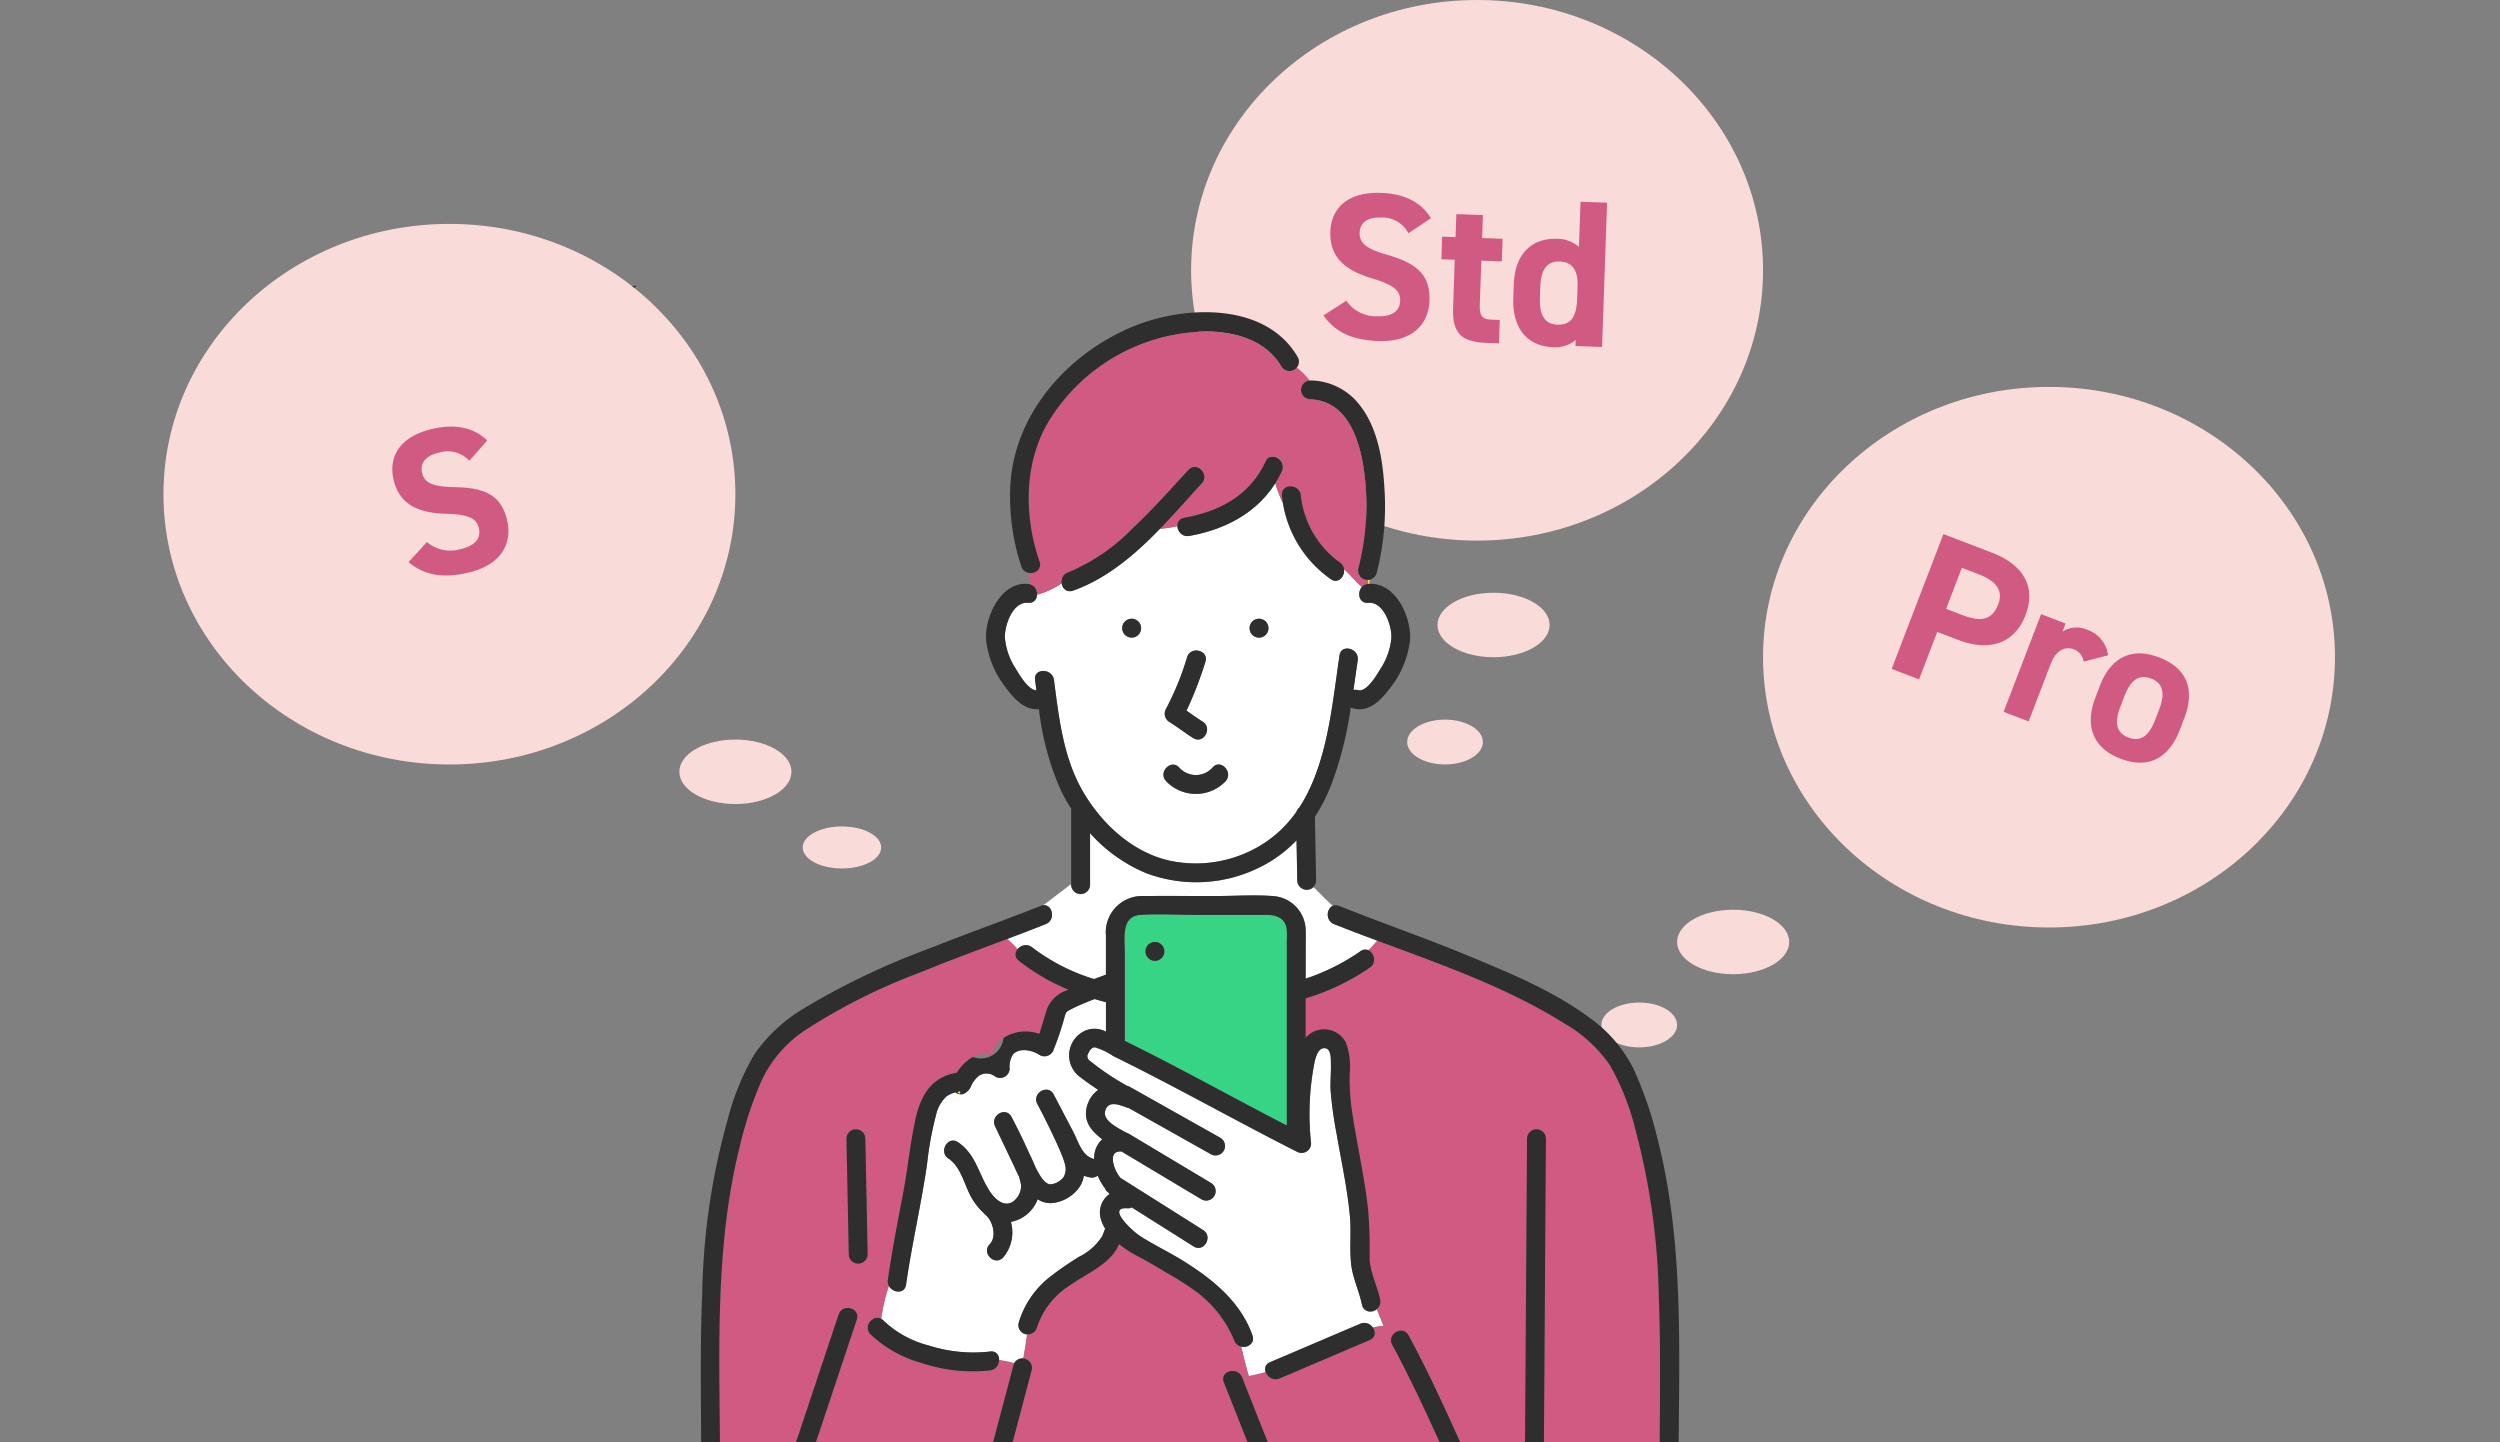 <svg xmlns="http://www.w3.org/2000/svg" width="260" height="150"><rect width="100%" height="100%" fill="#808080" stroke="none"/><defs><clipPath id="a"><path data-name="長方形 16772" transform="translate(-4149 -4499)" fill="#e4e4e4" d="M0 0h260v150H0z"/></clipPath></defs><g data-name="マスクグループ 36056" transform="translate(4149 4499)" clip-path="url(#a)"><g data-name="グループ 47558"><g data-name="グループ 47557" transform="translate(-4132 -4499)"><ellipse data-name="楕円形 4340" cx="29.74" cy="28.111" rx="29.74" ry="28.111" transform="translate(106.876)" fill="#f9dbd9"/><ellipse data-name="楕円形 4341" cx="29.74" cy="28.111" rx="29.74" ry="28.111" transform="translate(166.357 40.238)" fill="#f9dbd9"/><path data-name="パス 287309" d="M65.312 80.266c0 1.852-2.61 3.353-5.831 3.353s-5.83-1.5-5.83-3.353 2.61-3.353 5.83-3.353 5.831 1.5 5.831 3.353" fill="#f9dbd9"/><path data-name="パス 287310" d="M144.159 64.998c0 1.852-2.61 3.353-5.83 3.353s-5.831-1.5-5.831-3.353 2.61-3.353 5.831-3.353 5.83 1.5 5.83 3.353" fill="#f9dbd9"/><path data-name="パス 287311" d="M169.079 97.965c0 1.852-2.61 3.353-5.83 3.353s-5.831-1.5-5.831-3.353 2.61-3.353 5.831-3.353 5.83 1.5 5.83 3.353" fill="#f9dbd9"/><path data-name="パス 287312" d="M74.643 88.136c0 1.208-1.827 2.187-4.081 2.187s-4.081-.979-4.081-2.187 1.827-2.186 4.081-2.186 4.081.979 4.081 2.186" fill="#f9dbd9"/><path data-name="パス 287313" d="M137.219 77.171c0 1.288-1.762 2.332-3.936 2.332s-3.936-1.044-3.936-2.332 1.762-2.332 3.936-2.332 3.936 1.044 3.936 2.332" fill="#f9dbd9"/><path data-name="パス 287314" d="M157.417 106.596c0 1.288-1.762 2.332-3.936 2.332s-3.936-1.044-3.936-2.332 1.762-2.332 3.936-2.332 3.936 1.044 3.936 2.332" fill="#f9dbd9"/><path data-name="パス 287315" d="m48.461 29.793.444.206.315-.3-.759.1" fill="#323232"/><path data-name="パス 287316" d="M126.2 136.157a.925.925 0 0 1-1.552-.451c-.3-1.425-.96-2.758-1.124-4.209-.182-1.606.02-3.259-.121-4.879-.254-2.923-.9-5.795-1.393-8.683a42.781 42.781 0 0 1-.618-4.416c-.06-.941.048-1.886.026-2.828-.012-.5.055-1.554-.58-1.658-.711-.117-.973.84-1.1 1.341a27.867 27.867 0 0 0-.379 8.57.992.992 0 0 1-1.477.848c-5.749-2.907-11.37-6.059-17.12-8.962q-.992-.5-1.991-.99a6.654 6.654 0 0 0-1.9-.906c-.323-.006-.573.345-.684.623a.566.566 0 0 0 .2.811 26.4 26.4 0 0 0 3.828 2.571 1.052 1.052 0 0 1 .282.11l9.432 5.305a.984.984 0 0 1-.991 1.7l-8.535-4.8a1.03 1.03 0 0 1-.147-.037c-.777-.263-1.984-.831-2.31.316-.3 1.048 1.331 1.783 2.182 2.279a1.05 1.05 0 0 1 .265.113l8.561 5.121a.984.984 0 0 1-.991 1.7l-8.327-4.981c-.614-.02-.953.23-.888.954a3.536 3.536 0 0 0 .785 1.8l8.594 5.421c1.067.673.081 2.372-.991 1.7l-6.428-4.055a.808.808 0 0 1-.432.089c-2.278-.164.535 2.392 1.239 2.853 1.37.9 2.886 1.61 4.287 2.466 3.122 1.908 6.2 4.31 7.458 7.909.286.82-.513 1.317-1.178 1.169q.361 1.546.788 3.053a15.584 15.584 0 0 0 1.756-.416.769.769 0 0 1 .46-1.022l9.386-4a1.033 1.033 0 0 1 1.088.16 1.2 1.2 0 0 1 .222.241 5.159 5.159 0 0 1 1.11-.172c-.23-.583-.46-1.154-.69-1.734" fill="#fff"/><path data-name="パス 287317" d="M82.709 113.518a.52.52 0 0 1-.156.05c.387.508.443-.219.156-.05" fill="#ffdc3f"/><path data-name="パス 287318" d="M85.97 142.52a16.716 16.716 0 0 1-7.154-.778 12.369 12.369 0 0 1-5.3-2.993.949.949 0 0 1-.041-1.288 3.071 3.071 0 0 0-1.328-.716.937.937 0 0 1-.039.482l-.774 2.322-3.483 10.45h18.43l2.125-8.047a1.077 1.077 0 0 1 .082-.212 20.356 20.356 0 0 0-1.589-.326 1.08 1.08 0 0 1-.933 1.105" fill="#d05a82"/><path data-name="パス 287319" d="M98.395 124.179c-.049-.057-.1-.113-.147-.171a.938.938 0 0 1-.33-.426 6.69 6.69 0 0 1-.759-1.308 1 1 0 0 1-.783.182 3.222 3.222 0 0 1-.65-.182 3.167 3.167 0 0 1-.361 1.031 3.953 3.953 0 0 1-2.767 1.794 2.367 2.367 0 0 1-1.679-.377 3.7 3.7 0 0 1-2.782 2.355 4.033 4.033 0 0 1-.814 3.713c-.885.905-2.273-.484-1.388-1.388.765-.782.323-2.441-.441-3.062a1.053 1.053 0 0 1-.157-.156 6.9 6.9 0 0 1-1.671-2.39c-.516-1.152-.921-2.569-2.024-3.305-1.047-.7-.063-2.4.991-1.7 1.882 1.256 2.146 3.345 3.315 5.115.482.729 1.37 1.634 2.312 1.125a2.02 2.02 0 0 0 .939-1.733 5.482 5.482 0 0 0-.235-.973q-.129-.248-.246-.5c-.095-.207-.316-.683-.129-.291l-.282-.591-1.809-3.792c-.538-1.128 1.1-2.119 1.7-.991s1.165 2.289 1.694 3.459c.247.546.547 1.144.8 1.764.3.592.815 1.648 1.494 1.794a1.918 1.918 0 0 0 1.451-.781 1.842 1.842 0 0 0 .181-1.092c0 .088-.061-.264-.074-.3a11.46 11.46 0 0 0-.19-.568 20.59 20.59 0 0 0-.569-1.366 72.764 72.764 0 0 0-2.1-4.259c-.586-1.119 1.105-2.11 1.7-.991l2.053 3.92c.546 1.043.889 2.5 2.155 2.8a3.767 3.767 0 0 1 .02-.377 2.6 2.6 0 0 1 .826-1.678c-1.2-.9-2.118-2.007-1.492-3.72a3.029 3.029 0 0 1 1.075-1.414c-.705-.467-1.4-.953-2.061-1.472a2.806 2.806 0 0 1 .757-4.706 2.477 2.477 0 0 1 2.106.127v-3.069q-.593-.153-1.18-.329c-.512.2-1.021.4-1.524.623-.365.16-.726.327-1.076.518-.376.2-.39.253-.525.733a29.134 29.134 0 0 1-1.133 3.37 1 1 0 0 1-1.449.585c-.71-.489-2.044-.817-2.762-.1a2.289 2.289 0 0 0-.372 1.5.992.992 0 0 1-1.477.848 1.455 1.455 0 0 0-1.732-.09 3.358 3.358 0 0 0-.74.911 1.613 1.613 0 0 1-.635.851.836.836 0 0 1-1.046-.045l-.048.011a2.7 2.7 0 0 0-.872.393 3.688 3.688 0 0 0-1.085 1.869 34.479 34.479 0 0 0-.958 5.234c-.615 4.184-1.578 8.307-2.181 12.5-.144 1-1.389.855-1.785.12a18.145 18.145 0 0 0-.8 3.431 1.008 1.008 0 0 1 .266.206 10.606 10.606 0 0 0 4.712 2.576 15.2 15.2 0 0 0 6.35.62.794.794 0 0 1 .933.858c.53.083 1.059.2 1.589.326a.9.9 0 0 1 .935-.478c.142-.825.278-1.647.394-2.476a.954.954 0 0 1-.878-1.211 9.5 9.5 0 0 1 3.553-5.005c.853-.663 1.758-1.247 2.664-1.835a5.975 5.975 0 0 0 2.454-2.143 7.865 7.865 0 0 0 .32-.819 3.963 3.963 0 0 1-.4-.866 2.344 2.344 0 0 1 .861-2.73" fill="#fff"/><path data-name="パス 287320" d="M127.794 139.857a.973.973 0 0 1 .46-1.363 1.546 1.546 0 0 0-1.364-.6c.165.418.331.843.5 1.284a54.041 54.041 0 0 0-.5-1.284 5.17 5.17 0 0 0-1.11.172.81.81 0 0 1-.318 1.295l-9.386 4a1.093 1.093 0 0 1-1.451-.673 15.607 15.607 0 0 1-1.756.416c-.235.041-.471.078-.71.107 0 .009.008.016.011.025l2.68 6.763h17.875c-1.548-3.43-3.148-6.842-4.931-10.143" fill="#d05a82"/><path data-name="パス 287321" d="M111.366 139.404a12.066 12.066 0 0 0-3.786-4.941 29.847 29.847 0 0 0-3.414-2.187c-.927-.562-1.853-1.118-2.816-1.616a11.492 11.492 0 0 1-1.958-1.269 4.592 4.592 0 0 1-.474.836c-1.1 1.5-3.084 2.351-4.578 3.4a8.185 8.185 0 0 0-3.506 4.466.9.9 0 0 1-1.015.688 86.122 86.122 0 0 1-.394 2.476.961.961 0 0 1 .877 1.211l-1.987 7.526h24.436l-2.473-6.241c-.463-1.168 1.4-1.674 1.882-.547.239-.029.475-.066.71-.107q-.428-1.51-.788-3.053a.962.962 0 0 1-.715-.647" fill="#d05a82"/><path data-name="パス 287322" d="M155.521 135.019a72.378 72.378 0 0 0-2.384-17.339 26.373 26.373 0 0 0-2.7-6.891 14.6 14.6 0 0 0-4.743-4.354c-6.022-3.77-12.811-6.134-19.472-8.614-.3.344-.605.684-.92 1.014a1.063 1.063 0 0 1 .175 1.811 23.844 23.844 0 0 1-6.685 3.2v4.1a2.545 2.545 0 0 1 4.183.5 7.234 7.234 0 0 1 .4 3.234 22.674 22.674 0 0 0 .253 4c.5 3.391 1.29 6.739 1.662 10.15a47.91 47.91 0 0 1 .151 4.947c.01 1.515.8 2.934 1.1 4.4a.961.961 0 0 1-.341.976c.23.58.46 1.151.691 1.734a1.545 1.545 0 0 1 1.364.6.884.884 0 0 1 1.235.372c1.955 3.619 3.69 7.37 5.377 11.134h6.737l.127-19.249.081-12.325a.982.982 0 0 1 1.964 0l-.03 4.523-.13 19.763-.048 7.288h12.043c.026-4.994.1-9.989-.089-14.981" fill="#d05a82"/><path data-name="パス 287323" d="M88.952 99.91a.8.8 0 0 1-.117-1.2 10.158 10.158 0 0 0-1.064-1.064c-3.026 1.143-6.063 2.257-9.057 3.486a61.537 61.537 0 0 0-12.073 6.073 12.847 12.847 0 0 0-4.4 5.1 39.449 39.449 0 0 0-2.4 7.359c-2.393 9.888-2.042 20.191-1.957 30.337h7.907l4.431-13.294a1.018 1.018 0 0 1 1.932.04 3.073 3.073 0 0 1 1.328.716.933.933 0 0 1 1.163-.307 18.145 18.145 0 0 1 .8-3.431 1.025 1.025 0 0 1-.109-.642c.426-2.962.994-5.9 1.558-8.837.505-2.631.753-5.314 1.332-7.93.45-2.038 1.37-3.9 3.476-4.566a4.961 4.961 0 0 1 .821-.2 4.518 4.518 0 0 1 1.661-1.631 2.9 2.9 0 0 1 2.017-.172 2.889 2.889 0 0 1 1.162-1.808 4.253 4.253 0 0 1 3.73-.426c.293-.885.528-1.785.826-2.664a3.386 3.386 0 0 1 2.052-1.869l.139-.062a21.671 21.671 0 0 1-5.157-3.011m-17.68 30.525-.241-12.009a.982.982 0 0 1 1.964 0l.241 12.009a.982.982 0 0 1-1.963 0" fill="#d05a82"/><path data-name="パス 287324" d="m117.923 91.584-.077-4.194a13.468 13.468 0 0 1-3.987 2.888 14.787 14.787 0 0 1-11.693.513 16.206 16.206 0 0 1-5.792-4.14v5.369a.982.982 0 0 1-1.964 0v-.084l-2.906 2.211c.978-.106 1.322 1.536.255 1.961a237.5 237.5 0 0 1-3.987 1.538 10.181 10.181 0 0 1 1.064 1.064 1.07 1.07 0 0 1 1.505-.187 20.371 20.371 0 0 0 6.451 3.3c.407-.154.816-.3 1.224-.457v-4.065a3.782 3.782 0 0 1 3.918-4.116c2.512-.016 5.025 0 7.538 0 1.985 0 4.034-.149 6.015.013a3.629 3.629 0 0 1 3.306 3.578c.018.486 0 .976 0 1.463v3.557a22.188 22.188 0 0 0 5.694-2.846.81.81 0 0 1 .816-.116c.315-.33.62-.669.92-1.014-1.5-.56-3-1.125-4.481-1.715a1.069 1.069 0 0 1-.142-1.9c-.673-.615-1.311-1.278-1.98-1.936a1.009 1.009 0 0 1-1.7-.687" fill="#fff"/><path data-name="パス 287325" d="M125.242 60.328q.008.2.023.405h.035c.039 0 .077 0 .116-.005a2.913 2.913 0 0 0 .035-.414 1.045 1.045 0 0 1-.209.019" fill="#ffdc3f"/><path data-name="パス 287326" d="M125.299 62.692c-.975.088-1.188-1.068-.656-1.648-.688-.532-1.2-1.287-1.865-1.837.1.762-.642 1.578-1.4 1.006a12.1 12.1 0 0 1-4.955-7.886 14.272 14.272 0 0 1-.8-2.069c-1.969 3.12-5.275 4.832-8.947 5.482a1.058 1.058 0 0 1-1.229-1.02 13.69 13.69 0 0 1-1.815.275c-2.635 2.714-5.541 5.194-9.04 6.432a.869.869 0 0 1-1.18-.764 8.607 8.607 0 0 1-2.558 1.184.824.824 0 0 1-.937.845c-1.608-.145-2.474 2.406-2.4 3.681a7 7 0 0 0 1.114 3.155c.351.581 1.3 2.241 2.163 2.269l-.143-1.086c-.165-1.251 1.8-1.235 1.964 0 .516 3.9.954 7.964 2.927 11.45 1.907 3.369 5.093 6.382 8.924 7.309a13.022 13.022 0 0 0 10.219-1.921 12.358 12.358 0 0 0 3.157-3.136.832.832 0 0 1 .279-.412c2.948-4.51 3.43-10.745 4.194-15.843.187-1.247 2.079-.714 1.893.522a325.18 325.18 0 0 0-.444 3.077.973.973 0 0 1 .472.019c.9.251 1.983-1.625 2.357-2.247a7.024 7.024 0 0 0 1.114-3.155c.069-1.275-.8-3.826-2.4-3.681m-24.616 3.621a.982.982 0 0 1 0-1.964.982.982 0 0 1 0 1.964m3.566 7.423a29.089 29.089 0 0 0 2.205-5.4c.41-1.189 2.306-.675 1.893.522a39.548 39.548 0 0 1-1.956 5.055c.559.386 1.108.786 1.683 1.148 1.067.673.081 2.372-.991 1.7-.845-.533-1.634-1.146-2.478-1.679a1 1 0 0 1-.352-1.343m6.227 7.491a4.285 4.285 0 0 1-6.223 0c-.84-.94.544-2.333 1.388-1.388a2.321 2.321 0 0 0 3.446 0c.811-.971 2.193.425 1.388 1.388m3.452-14.913a.982.982 0 0 1 0-1.964.982.982 0 0 1 0 1.964" fill="#fff"/><path data-name="パス 287327" d="M94.074 59.534a20.18 20.18 0 0 0 6.779-4.645c2.021-1.9 3.869-3.972 5.743-6.015.856-.934 2.241.459 1.388 1.389-1.4 1.527-2.83 3.168-4.348 4.732a13.685 13.685 0 0 0 1.815-.275.8.8 0 0 1 .707-.873c3.7-.654 6.848-2.331 8.471-5.858.528-1.148 2.22-.149 1.7.991a11.065 11.065 0 0 1-.7 1.279 14.269 14.269 0 0 0 .8 2.069 10.34 10.34 0 0 1-.1-.8c-.117-1.26 1.847-1.247 1.964 0a9.843 9.843 0 0 0 4.086 6.99 1.012 1.012 0 0 1 .407.689c.66.55 1.177 1.3 1.865 1.837a.984.984 0 0 1 .621-.311q-.015-.2-.023-.405a.96.96 0 0 1-.971-1.215 25.926 25.926 0 0 0 .557-10.33c-.456-3.174-1.782-7.142-5.576-7.251a.984.984 0 0 1-.054-1.962 7.514 7.514 0 0 0-1.339-1.346.966.966 0 0 1-1.6-.1c-1.591-2.744-4.807-3.627-7.8-3.654a19.545 19.545 0 0 0-16.129 8.914c-2.869 4.386-2.907 10.16-1.223 15.023.282.815-.5 1.31-1.165 1.173.059.4.133.794.2 1.195a1.049 1.049 0 0 1 .714 1.076 8.608 8.608 0 0 0 2.558-1.184 1 1 0 0 1 .658-1.129" fill="#d05a82"/><path data-name="パス 287328" d="M110.484 81.224c.8-.964-.577-2.36-1.389-1.389a2.32 2.32 0 0 1-3.446 0c-.844-.944-2.229.448-1.388 1.389a4.285 4.285 0 0 0 6.223 0" fill="#2e2e2e"/><path data-name="パス 287329" d="M114.727 95.15h-7.392c-1.9 0-3.848-.122-5.747 0-2.02.13-1.611 2.481-1.611 3.887v9.218q1.511.741 3.01 1.508c4.64 2.378 9.209 4.894 13.84 7.288v-19.2c0-.361.026-.733 0-1.094-.089-1.242-1.039-1.608-2.1-1.608m-11.613 4.779a.982.982 0 0 1 0-1.964.982.982 0 0 1 0 1.964" fill="#37d485"/><path data-name="パス 287330" d="M118.792 98.24c0-.486.018-.977 0-1.463a3.628 3.628 0 0 0-3.306-3.577c-1.981-.162-4.03-.013-6.015-.013-2.512 0-5.025-.016-7.538 0a3.782 3.782 0 0 0-3.918 4.116v4.065c-.408.152-.817.3-1.224.457a20.373 20.373 0 0 1-6.451-3.3c-.978-.781-2.376.6-1.388 1.389a21.679 21.679 0 0 0 5.157 3.011l-.139.062a3.387 3.387 0 0 0-2.052 1.87c-.3.879-.533 1.779-.826 2.664a4.252 4.252 0 0 0-3.73.426 2.363 2.363 0 0 1-3.179 1.98 4.52 4.52 0 0 0-1.661 1.631 4.986 4.986 0 0 0-.821.2c-2.106.663-3.025 2.528-3.476 4.566-.578 2.616-.826 5.3-1.331 7.93-.564 2.938-1.132 5.875-1.559 8.837-.178 1.236 1.714 1.77 1.893.522.6-4.187 1.566-8.311 2.181-12.5a34.485 34.485 0 0 1 .958-5.234 3.687 3.687 0 0 1 1.085-1.869 2.7 2.7 0 0 1 .872-.393c.014 0 .032-.007.048-.011a.836.836 0 0 0 1.046.045 1.613 1.613 0 0 0 .635-.851 3.355 3.355 0 0 1 .74-.911 1.455 1.455 0 0 1 1.732.089.992.992 0 0 0 1.477-.848 2.289 2.289 0 0 1 .372-1.5c.718-.714 2.052-.387 2.762.1a1 1 0 0 0 1.442-.587 29.126 29.126 0 0 0 1.133-3.37c.136-.48.149-.529.525-.733.35-.19.711-.358 1.076-.518.5-.22 1.012-.425 1.524-.623q.586.176 1.18.329v3.068a2.477 2.477 0 0 0-2.106-.127 2.806 2.806 0 0 0-.757 4.706c.664.519 1.356 1 2.061 1.472a3.03 3.03 0 0 0-1.075 1.414c-.626 1.713.293 2.822 1.492 3.72a2.6 2.6 0 0 0-.826 1.678 3.76 3.76 0 0 0-.02.377c-1.266-.3-1.61-1.758-2.155-2.8l-2.052-3.92c-.59-1.119-2.282-.128-1.7.991a80.053 80.053 0 0 1 2.1 4.259c.2.45.4.9.569 1.366.069.188.132.377.19.568.013.041.077.392.074.3a1.843 1.843 0 0 1-.181 1.092 1.917 1.917 0 0 1-1.451.781c-.679-.146-1.19-1.2-1.494-1.794-.248-.619-.548-1.217-.8-1.763q-.793-1.754-1.694-3.459c-.595-1.129-2.233-.137-1.7.991l1.809 3.792.282.591c-.187-.392.034.084.129.291q.116.253.246.5a5.477 5.477 0 0 1 .235.973 2.02 2.02 0 0 1-.939 1.733c-.942.509-1.83-.4-2.312-1.125-1.169-1.769-1.433-3.858-3.315-5.115-1.054-.7-2.038 1-.991 1.7 1.1.737 1.508 2.153 2.024 3.305a6.906 6.906 0 0 0 1.671 2.39 1.056 1.056 0 0 0 .157.156c.764.621 1.206 2.28.441 3.062-.884.9.5 2.294 1.389 1.388a4.034 4.034 0 0 0 .814-3.713 3.7 3.7 0 0 0 2.784-2.356 2.366 2.366 0 0 0 1.679.377 3.952 3.952 0 0 0 2.767-1.794 3.167 3.167 0 0 0 .361-1.031 3.222 3.222 0 0 0 .65.182 1 1 0 0 0 .783-.182 6.7 6.7 0 0 0 .759 1.308.939.939 0 0 0 .33.426c.048.058.1.114.147.171a2.344 2.344 0 0 0-.861 2.73 3.966 3.966 0 0 0 .4.866 7.842 7.842 0 0 1-.32.819 5.973 5.973 0 0 1-2.454 2.143c-.905.588-1.811 1.171-2.664 1.835a9.5 9.5 0 0 0-3.553 5.005.983.983 0 0 0 1.893.522 8.186 8.186 0 0 1 3.506-4.466c1.494-1.054 3.481-1.9 4.578-3.405a4.578 4.578 0 0 0 .474-.836 11.5 11.5 0 0 0 1.958 1.269c.963.5 1.888 1.055 2.816 1.616a29.854 29.854 0 0 1 3.414 2.187 12.065 12.065 0 0 1 3.785 4.941c.414 1.185 2.311.675 1.893-.522-1.257-3.6-4.336-6-7.458-7.909-1.4-.856-2.917-1.57-4.287-2.466-.7-.46-3.517-3.016-1.239-2.853a.807.807 0 0 0 .432-.089l6.428 4.055c1.072.676 2.058-1.022.991-1.7l-8.594-5.421a3.537 3.537 0 0 1-.785-1.8c-.064-.724.274-.973.888-.954l8.327 4.981a.984.984 0 0 0 .991-1.7l-8.561-5.121a1.04 1.04 0 0 0-.265-.113c-.852-.5-2.48-1.231-2.182-2.279.326-1.148 1.533-.58 2.31-.317a1.019 1.019 0 0 0 .147.037l8.535 4.8a.984.984 0 0 0 .991-1.7l-9.432-5.306a1.056 1.056 0 0 0-.282-.11 26.407 26.407 0 0 1-3.829-2.571.566.566 0 0 1-.2-.811c.111-.278.361-.629.684-.623a6.652 6.652 0 0 1 1.9.906q1 .488 1.991.99c5.751 2.9 11.372 6.056 17.12 8.962a.992.992 0 0 0 1.477-.848 27.867 27.867 0 0 1 .379-8.57c.131-.5.392-1.457 1.1-1.341.634.1.567 1.155.579 1.658.023.942-.085 1.887-.025 2.828a42.8 42.8 0 0 0 .618 4.416c.491 2.888 1.139 5.76 1.393 8.683.141 1.62-.061 3.274.121 4.879.165 1.451.829 2.784 1.125 4.209.258 1.233 2.148.71 1.893-.525-.3-1.468-1.092-2.888-1.1-4.4a47.84 47.84 0 0 0-.152-4.947c-.372-3.411-1.158-6.759-1.662-10.15a22.674 22.674 0 0 1-.253-4 7.234 7.234 0 0 0-.4-3.234 2.545 2.545 0 0 0-4.184-.5v-4.1a23.85 23.85 0 0 0 6.685-3.2c1.024-.724.044-2.427-.991-1.7a22.188 22.188 0 0 1-5.694 2.847Zm-36.239 15.328a.523.523 0 0 0 .156-.05c.287-.17.23.558-.156.05m34.276-15.716v19.2c-4.632-2.394-9.2-4.91-13.84-7.288q-1.5-.768-3.01-1.508v-9.218c0-1.406-.409-3.757 1.611-3.887 1.9-.123 3.845 0 5.747 0h7.392c1.061 0 2.011.366 2.1 1.608.026.36 0 .732 0 1.093" fill="#2e2e2e"/><path data-name="パス 287331" d="M103.114 97.964a.982.982 0 0 0 0 1.964.982.982 0 0 0 0-1.964" fill="#2e2e2e"/><path data-name="パス 287332" d="M106.463 68.332a29.119 29.119 0 0 1-2.205 5.4 1 1 0 0 0 .352 1.343c.845.533 1.634 1.146 2.478 1.679 1.072.676 2.058-1.022.991-1.7-.575-.363-1.125-.762-1.683-1.148a39.574 39.574 0 0 0 1.96-5.058c.413-1.2-1.483-1.711-1.893-.522" fill="#2e2e2e"/><path data-name="パス 287333" d="M100.691 66.311a.982.982 0 0 0 0-1.964.982.982 0 0 0 0 1.964" fill="#2e2e2e"/><path data-name="パス 287334" d="M113.936 66.311a.982.982 0 0 0 0-1.964.982.982 0 0 0 0 1.964" fill="#2e2e2e"/><path data-name="パス 287335" d="M119.253 41.533c3.793.108 5.12 4.077 5.576 7.251a25.925 25.925 0 0 1-.557 10.329.983.983 0 0 0 1.893.522 28 28 0 0 0 .808-8.97c-.183-3.142-.8-6.725-3.051-9.1a6.566 6.566 0 0 0-4.668-2 .982.982 0 0 0 0 1.963" fill="#2e2e2e"/><path data-name="パス 287336" d="M91.112 58.404c-1.684-4.863-1.646-10.637 1.223-15.023a19.545 19.545 0 0 1 16.128-8.914c2.993.028 6.209.91 7.8 3.654a.984.984 0 0 0 1.7-.991c-3.3-5.689-11.641-5.382-16.98-3.23-6.945 2.8-12.676 9.247-12.922 16.932a22.977 22.977 0 0 0 1.162 8.093c.411 1.187 2.309.677 1.893-.522" fill="#2e2e2e"/><path data-name="パス 287337" d="M116.323 51.529a12.023 12.023 0 0 0 5.058 8.686c1.008.762 1.988-.942.991-1.7a9.844 9.844 0 0 1-4.086-6.99c-.116-1.248-2.081-1.26-1.963 0" fill="#2e2e2e"/><path data-name="パス 287338" d="M114.629 47.99c-1.624 3.527-4.773 5.2-8.471 5.858-1.242.22-.716 2.112.522 1.893 4.147-.734 7.83-2.819 9.645-6.76.525-1.14-1.167-2.139-1.7-.991" fill="#2e2e2e"/><path data-name="パス 287339" d="M107.984 50.263c.853-.93-.532-2.322-1.388-1.388-1.874 2.043-3.722 4.114-5.743 6.015a20.179 20.179 0 0 1-6.779 4.645c-1.183.419-.674 2.316.522 1.893 5.515-1.951 9.558-6.989 13.388-11.165" fill="#2e2e2e"/><path data-name="パス 287340" d="M125.3 60.729c-1.249.112-1.26 2.077 0 1.964 1.608-.144 2.474 2.406 2.4 3.682a7.024 7.024 0 0 1-1.114 3.155c-.374.622-1.456 2.5-2.357 2.247a.975.975 0 0 0-.472-.02c.149-1.028.291-2.055.444-3.076.185-1.236-1.706-1.769-1.893-.522-.764 5.1-1.246 11.333-4.194 15.843a.832.832 0 0 0-.279.412 12.355 12.355 0 0 1-3.157 3.136 13.023 13.023 0 0 1-10.219 1.921c-3.83-.926-7.017-3.94-8.924-7.309-1.973-3.486-2.411-7.549-2.927-11.45-.163-1.234-2.129-1.251-1.964 0l.143 1.086c-.861-.028-1.812-1.688-2.163-2.269a7 7 0 0 1-1.114-3.155c-.069-1.275.8-3.826 2.4-3.682 1.258.113 1.25-1.851 0-1.964-2.858-.257-4.576 3.557-4.345 5.942a9.758 9.758 0 0 0 1.963 4.75c.856 1.16 2 2.481 3.522 2.332a28.676 28.676 0 0 0 2.238 8.35 18.224 18.224 0 0 0 1.112 1.992v7.925a.982.982 0 0 0 1.963 0v-5.37a16.207 16.207 0 0 0 5.792 4.14 14.788 14.788 0 0 0 11.693-.513 13.467 13.467 0 0 0 3.988-2.888l.077 4.194a.982.982 0 0 0 1.963 0l-.122-6.634a19.415 19.415 0 0 0 1.656-3.223 37.14 37.14 0 0 0 2.067-8.149 1.07 1.07 0 0 0 .225.091c1.7.473 2.951-.893 3.88-2.127a9.859 9.859 0 0 0 2.053-4.872c.231-2.386-1.488-6.2-4.345-5.942" fill="#2e2e2e"/><path data-name="パス 287341" d="m110.278 143.759 2.473 6.241h2.1l-2.68-6.763c-.46-1.161-2.36-.655-1.893.522" fill="#2e2e2e"/><path data-name="パス 287342" d="m71.031 118.426.241 12.009a.982.982 0 0 0 1.964 0l-.241-12.009a.982.982 0 0 0-1.964 0" fill="#2e2e2e"/><path data-name="パス 287343" d="m124.471 137.662-9.386 4c-1.159.494-.159 2.186.991 1.7l9.386-4c1.159-.494.159-2.186-.991-1.7" fill="#2e2e2e"/><path data-name="パス 287344" d="M127.794 139.859c1.783 3.3 3.383 6.713 4.931 10.143h2.141c-1.687-3.763-3.422-7.515-5.377-11.134-.6-1.112-2.3-.122-1.7.991" fill="#2e2e2e"/><path data-name="パス 287345" d="m143.746 122.949.03-4.523a.982.982 0 0 0-1.964 0l-.081 12.325-.127 19.249h1.964l.048-7.288.13-19.763" fill="#2e2e2e"/><path data-name="パス 287346" d="M85.969 140.557a15.2 15.2 0 0 1-6.35-.62 10.608 10.608 0 0 1-4.712-2.576c-.866-.924-2.253.467-1.388 1.388a12.37 12.37 0 0 0 5.3 2.993 16.714 16.714 0 0 0 7.154.778c1.236-.158 1.252-2.123 0-1.964" fill="#2e2e2e"/><path data-name="パス 287347" d="M88.409 141.953 86.281 150h2.031l1.987-7.525a.983.983 0 0 0-1.893-.522" fill="#2e2e2e"/><path data-name="パス 287348" d="M72.111 137.228c.4-1.2-1.5-1.717-1.893-.522L65.786 150h2.067l3.483-10.45.774-2.322" fill="#2e2e2e"/><path data-name="パス 287349" d="M59.837 119.662a39.441 39.441 0 0 1 2.4-7.359 12.847 12.847 0 0 1 4.4-5.1 61.538 61.538 0 0 1 12.073-6.073c4.312-1.77 8.715-3.3 13.044-5.024 1.16-.461.654-2.361-.522-1.893-3.9 1.552-7.867 2.939-11.765 4.5a75.817 75.817 0 0 0-13.029 6.258 16.583 16.583 0 0 0-4.941 4.615 26 26 0 0 0-2.811 6.819 71.156 71.156 0 0 0-2.649 17.929c-.224 5.218-.143 10.44-.117 15.661h1.954c-.084-10.145-.435-20.449 1.957-30.336" fill="#2e2e2e"/><path data-name="パス 287350" d="M155.402 118.526a39.1 39.1 0 0 0-2.553-7.437 14.537 14.537 0 0 0-4.589-5.284c-3.734-2.753-8.182-4.59-12.441-6.355-4.478-1.856-9.056-3.444-13.557-5.236-1.174-.467-1.684 1.431-.522 1.893 8.038 3.2 16.571 5.707 23.953 10.328a14.6 14.6 0 0 1 4.744 4.354 26.373 26.373 0 0 1 2.7 6.891 72.366 72.366 0 0 1 2.384 17.339c.19 4.992.115 9.987.089 14.981h1.971c.081-10.53.438-21.234-2.178-31.474" fill="#2e2e2e"/><ellipse data-name="楕円形 4342" cx="29.74" cy="28.111" rx="29.74" ry="28.111" transform="translate(0 23.285)" fill="#f9dbd9"/><path data-name="パス 287351" d="M33.668 45.813c-1.41-1.372-3.352-1.75-5.684-1.211-3.478.803-4.588 2.958-4.055 5.268.558 2.417 2.32 3.467 5.377 3.56 2.517.066 3.264.497 3.499 1.514.206.89-.196 1.766-1.891 2.157a3.751 3.751 0 0 1-3.518-.727l-1.907 2.091c1.685 1.398 3.628 1.686 6.193 1.094 3.435-.793 4.616-3.03 4.063-5.427-.598-2.587-2.24-3.414-5.47-3.471-2.06-.038-3.113-.332-3.378-1.478-.23-.997.35-1.779 1.685-2.087a3.058 3.058 0 0 1 3.227.821Z" fill="#d05a82"/><path data-name="パス 287352" d="M131.812 22.7c-1.008-1.69-2.785-2.557-5.177-2.64-3.567-.125-5.198 1.67-5.28 4.039-.087 2.48 1.342 3.95 4.272 4.83 2.414.716 3.024 1.325 2.988 2.369-.032.913-.647 1.654-2.385 1.593a3.751 3.751 0 0 1-3.21-1.613l-2.383 1.527c1.266 1.786 3.067 2.568 5.699 2.66 3.523.123 5.242-1.733 5.328-4.191.093-2.653-1.28-3.877-4.384-4.769-1.981-.57-2.921-1.126-2.88-2.302.035-1.022.797-1.627 2.167-1.58a3.058 3.058 0 0 1 2.904 1.63Zm1.092 4.263 1.392.048-.174 4.98c-.098 2.806.963 3.583 3.595 3.675l1.174.04.085-2.435-.891-.03c-1.023-.036-1.224-.5-1.186-1.588l.159-4.545 2.132.074.082-2.348-2.133-.075.084-2.391-2.762-.097-.083 2.392-1.392-.049Zm14.306-1.282a3.452 3.452 0 0 0-2.3-.843c-2.587-.09-4.366 1.549-4.476 4.721l-.052 1.48c-.101 2.891 1.285 4.965 4.135 5.065a3.258 3.258 0 0 0 2.355-.746l-.022.63 2.762.097.524-15.005-2.762-.096Zm-2.22 8.088c-1.5-.053-1.895-1.242-1.84-2.808l.039-1.135c.06-1.74.66-2.678 2.03-2.63 1.305.045 1.905.937 1.85 2.525l-.048 1.37c-.055 1.567-.465 2.728-2.03 2.674Z" fill="#d05a82"/><path data-name="パス 287353" d="M186.65 66.55c3.25 1.248 5.864.387 7.003-2.58 1.154-3.005-.288-5.26-3.518-6.5l-5.018-1.927-5.38 14.018 2.843 1.091 1.895-4.936Zm-1.255-3.232 1.638-4.266 1.768.678c1.97.757 2.52 1.806 2.005 3.148-.577 1.503-1.675 1.874-3.643 1.119Zm16.84 4.833a3.182 3.182 0 0 0-2.133-2.64 2.7 2.7 0 0 0-2.612.186l.327-.851-2.54-.975-3.899 10.158 2.6.998 2.294-5.975c.546-1.422 1.472-1.883 2.444-1.51a1.606 1.606 0 0 1 .984 1.264Zm7.93 6.54c1.17-3.047.214-5.232-2.61-6.315-2.782-1.069-4.996-.098-6.165 2.947l-.468 1.219c-1.092 2.844-.35 5.222 2.596 6.352 3.068 1.178 5.113-.205 6.18-2.983Zm-5.806 2.013c-1.443-.554-1.388-1.791-.826-3.254l.405-1.056c.624-1.625 1.496-2.318 2.776-1.826s1.466 1.587.84 3.214l-.405 1.057c-.562 1.462-1.369 2.41-2.79 1.865Z" fill="#d05a82"/></g></g></g></svg>